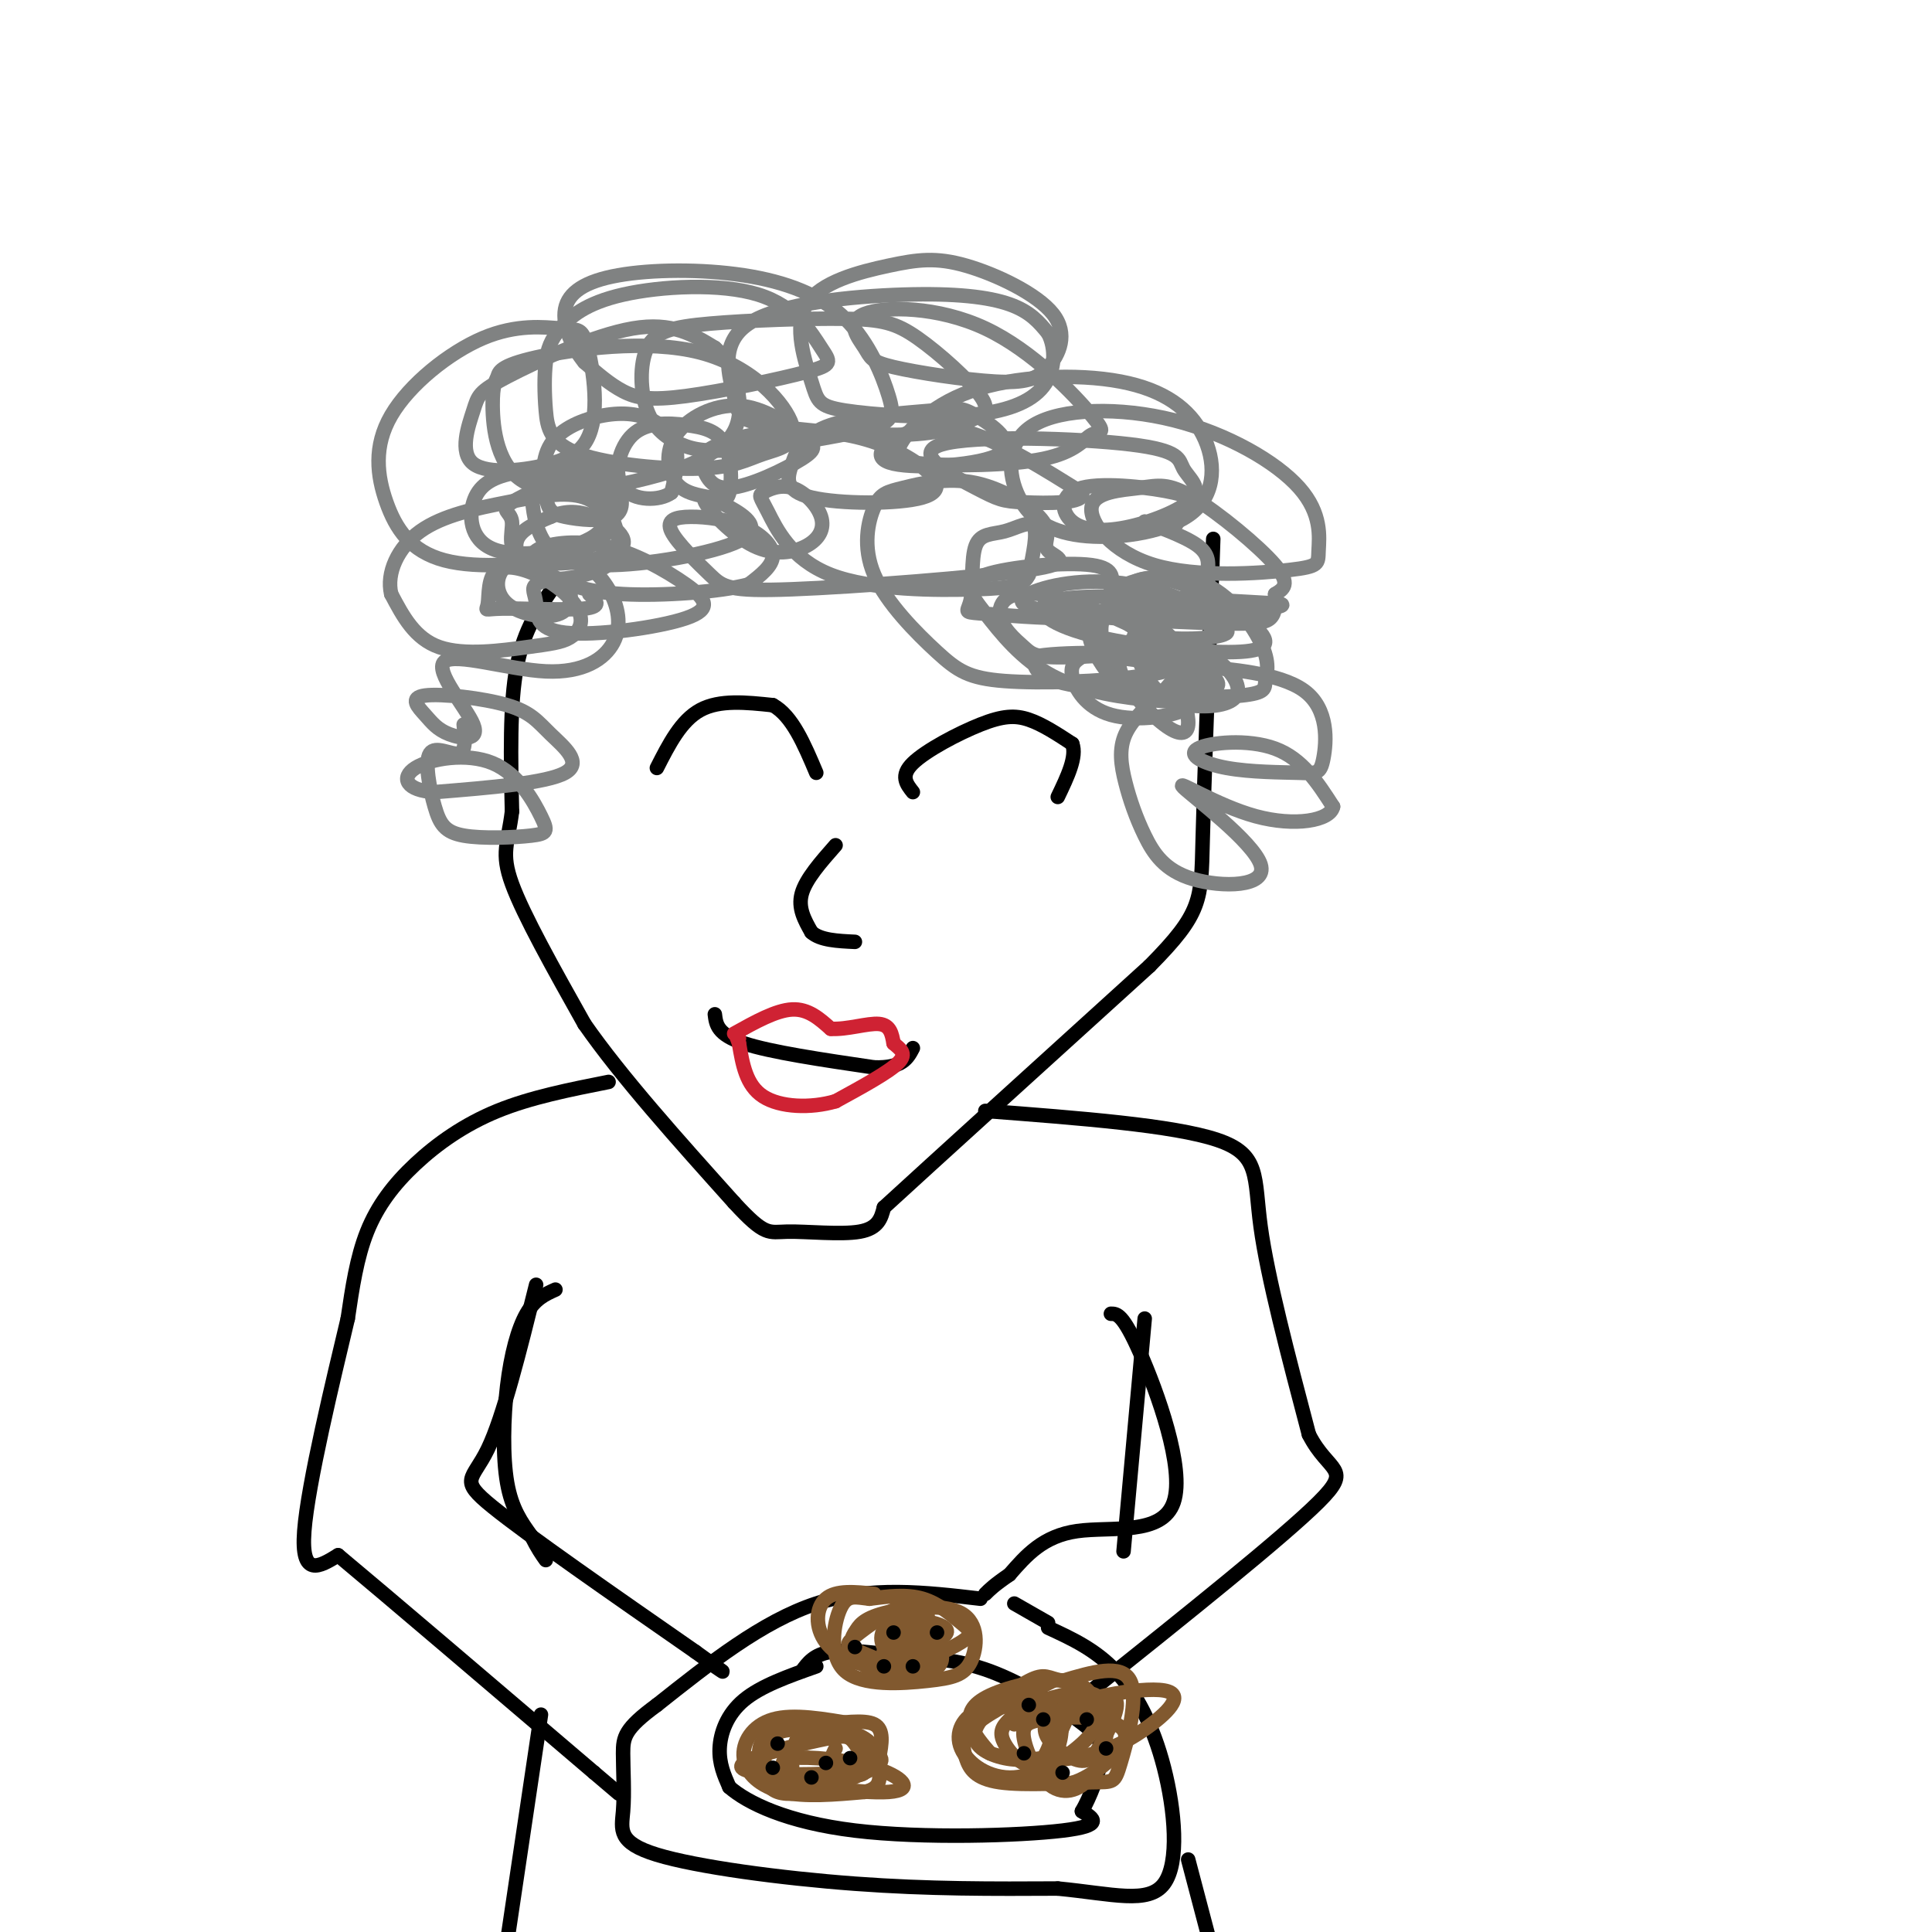 <svg viewBox='0 0 400 400' version='1.1' xmlns='http://www.w3.org/2000/svg' xmlns:xlink='http://www.w3.org/1999/xlink'><g fill='none' stroke='rgb(0,0,0)' stroke-width='3' stroke-linecap='round' stroke-linejoin='round'><path d='M115,121c-3.250,4.583 -6.500,9.167 -8,17c-1.500,7.833 -1.250,18.917 -1,30'/><path d='M106,168c-0.822,6.711 -2.378,8.489 0,15c2.378,6.511 8.689,17.756 15,29'/><path d='M121,212c7.667,11.000 19.333,24.000 31,37'/><path d='M152,249c6.452,7.024 7.083,6.083 11,6c3.917,-0.083 11.119,0.690 15,0c3.881,-0.690 4.440,-2.845 5,-5'/><path d='M183,250c10.000,-9.167 32.500,-29.583 55,-50'/><path d='M238,200c10.911,-11.022 10.689,-13.578 11,-26c0.311,-12.422 1.156,-34.711 2,-57'/><path d='M251,117c0.333,-9.500 0.167,-4.750 0,0'/></g>
<g fill='none' stroke='rgb(128,130,130)' stroke-width='3' stroke-linecap='round' stroke-linejoin='round'><path d='M122,123c1.413,1.296 2.826,2.591 -1,3c-3.826,0.409 -12.890,-0.069 -17,0c-4.110,0.069 -3.265,0.683 -3,-1c0.265,-1.683 -0.048,-5.665 2,-7c2.048,-1.335 6.459,-0.024 10,2c3.541,2.024 6.214,4.761 7,7c0.786,2.239 -0.315,3.982 -2,5c-1.685,1.018 -3.954,1.313 -9,2c-5.046,0.687 -12.870,1.768 -18,0c-5.130,-1.768 -7.565,-6.384 -10,-11'/><path d='M81,123c-1.050,-4.327 1.324,-9.645 6,-13c4.676,-3.355 11.655,-4.749 18,-6c6.345,-1.251 12.057,-2.360 16,-1c3.943,1.360 6.116,5.187 2,8c-4.116,2.813 -14.523,4.611 -20,3c-5.477,-1.611 -6.025,-6.632 -5,-10c1.025,-3.368 3.623,-5.082 8,-6c4.377,-0.918 10.533,-1.039 15,2c4.467,3.039 7.244,9.237 7,13c-0.244,3.763 -3.509,5.091 -7,6c-3.491,0.909 -7.209,1.399 -10,0c-2.791,-1.399 -4.655,-4.685 -4,-7c0.655,-2.315 3.827,-3.657 7,-5'/><path d='M114,107c2.518,-1.134 5.313,-1.468 9,0c3.687,1.468 8.267,4.737 5,7c-3.267,2.263 -14.382,3.519 -19,2c-4.618,-1.519 -2.738,-5.814 -3,-8c-0.262,-2.186 -2.664,-2.262 0,-4c2.664,-1.738 10.396,-5.137 15,-6c4.604,-0.863 6.080,0.809 7,3c0.920,2.191 1.285,4.902 -1,6c-2.285,1.098 -7.218,0.585 -10,0c-2.782,-0.585 -3.413,-1.241 -4,-4c-0.587,-2.759 -1.130,-7.620 1,-11c2.130,-3.380 6.932,-5.277 11,-6c4.068,-0.723 7.403,-0.272 10,1c2.597,1.272 4.456,3.363 5,6c0.544,2.637 -0.228,5.818 -1,9'/><path d='M139,102c-2.395,1.795 -7.883,1.782 -10,-1c-2.117,-2.782 -0.863,-8.332 2,-11c2.863,-2.668 7.336,-2.455 11,-2c3.664,0.455 6.521,1.153 8,4c1.479,2.847 1.582,7.842 1,10c-0.582,2.158 -1.849,1.477 -4,1c-2.151,-0.477 -5.187,-0.751 -7,-3c-1.813,-2.249 -2.404,-6.475 0,-10c2.404,-3.525 7.802,-6.351 13,-6c5.198,0.351 10.198,3.878 13,6c2.802,2.122 3.408,2.841 0,5c-3.408,2.159 -10.831,5.760 -15,6c-4.169,0.240 -5.085,-2.880 -6,-6'/><path d='M145,95c0.624,-1.992 5.185,-3.972 11,-5c5.815,-1.028 12.883,-1.103 19,0c6.117,1.103 11.282,3.386 15,6c3.718,2.614 5.990,5.559 1,7c-4.990,1.441 -17.242,1.378 -23,0c-5.758,-1.378 -5.022,-4.069 -4,-7c1.022,-2.931 2.332,-6.100 8,-8c5.668,-1.900 15.696,-2.529 21,-3c5.304,-0.471 5.884,-0.783 9,1c3.116,1.783 8.769,5.660 5,8c-3.769,2.340 -16.959,3.143 -22,2c-5.041,-1.143 -1.934,-4.231 2,-6c3.934,-1.769 8.695,-2.220 15,0c6.305,2.220 14.152,7.110 22,12'/><path d='M224,102c1.020,2.350 -7.430,2.223 -12,2c-4.570,-0.223 -5.259,-0.544 -10,-3c-4.741,-2.456 -13.532,-7.046 -7,-9c6.532,-1.954 28.389,-1.270 39,0c10.611,1.270 9.978,3.126 11,5c1.022,1.874 3.698,3.765 2,6c-1.698,2.235 -7.772,4.812 -13,6c-5.228,1.188 -9.610,0.985 -12,-1c-2.390,-1.985 -2.787,-5.753 2,-7c4.787,-1.247 14.757,0.027 19,1c4.243,0.973 2.758,1.647 2,3c-0.758,1.353 -0.788,3.387 -2,4c-1.212,0.613 -3.606,-0.193 -6,-1'/><path d='M237,108c1.463,0.666 8.120,2.831 11,5c2.880,2.169 1.984,4.341 2,6c0.016,1.659 0.944,2.803 -2,4c-2.944,1.197 -9.761,2.446 -13,2c-3.239,-0.446 -2.900,-2.586 -1,-4c1.900,-1.414 5.363,-2.100 11,0c5.637,2.100 13.450,6.988 16,10c2.550,3.012 -0.162,4.147 -8,4c-7.838,-0.147 -20.803,-1.578 -29,-4c-8.197,-2.422 -11.628,-5.835 -4,-7c7.628,-1.165 26.314,-0.083 45,1'/><path d='M265,125c3.271,0.753 -11.051,2.137 -21,2c-9.949,-0.137 -15.526,-1.795 -14,-4c1.526,-2.205 10.155,-4.956 17,-3c6.845,1.956 11.906,8.619 14,13c2.094,4.381 1.220,6.478 1,8c-0.220,1.522 0.214,2.468 -5,3c-5.214,0.532 -16.076,0.651 -22,-2c-5.924,-2.651 -6.911,-8.071 -7,-11c-0.089,-2.929 0.719,-3.366 2,-4c1.281,-0.634 3.035,-1.464 6,0c2.965,1.464 7.143,5.224 10,9c2.857,3.776 4.395,7.569 1,10c-3.395,2.431 -11.722,3.501 -17,2c-5.278,-1.501 -7.508,-5.572 -8,-8c-0.492,-2.428 0.754,-3.214 2,-4'/><path d='M224,136c3.277,-1.224 10.469,-2.283 16,-1c5.531,1.283 9.401,4.908 11,7c1.599,2.092 0.926,2.650 -1,3c-1.926,0.350 -5.106,0.492 -11,0c-5.894,-0.492 -14.502,-1.619 -21,-5c-6.498,-3.381 -10.887,-9.016 -14,-13c-3.113,-3.984 -4.951,-6.317 0,-8c4.951,-1.683 16.690,-2.717 22,-2c5.310,0.717 4.191,3.186 4,5c-0.191,1.814 0.547,2.972 0,4c-0.547,1.028 -2.379,1.925 -8,2c-5.621,0.075 -15.032,-0.670 -19,-1c-3.968,-0.330 -2.494,-0.243 -2,-3c0.494,-2.757 0.009,-8.358 1,-11c0.991,-2.642 3.459,-2.327 6,-3c2.541,-0.673 5.155,-2.335 6,-1c0.845,1.335 -0.077,5.668 -1,10'/><path d='M213,119c-1.027,2.212 -3.096,2.742 -11,3c-7.904,0.258 -21.643,0.244 -30,-3c-8.357,-3.244 -11.332,-9.718 -13,-13c-1.668,-3.282 -2.029,-3.372 -1,-4c1.029,-0.628 3.448,-1.796 6,-1c2.552,0.796 5.237,3.554 6,6c0.763,2.446 -0.398,4.581 -3,6c-2.602,1.419 -6.647,2.122 -11,0c-4.353,-2.122 -9.015,-7.071 -10,-9c-0.985,-1.929 1.709,-0.840 5,1c3.291,1.840 7.181,4.431 2,7c-5.181,2.569 -19.433,5.115 -28,5c-8.567,-0.115 -11.448,-2.890 -13,-6c-1.552,-3.110 -1.776,-6.555 -2,-10'/><path d='M110,101c0.708,-2.686 3.477,-4.400 6,-5c2.523,-0.600 4.800,-0.087 7,2c2.200,2.087 4.323,5.748 4,9c-0.323,3.252 -3.091,6.096 -10,8c-6.909,1.904 -17.958,2.868 -25,1c-7.042,-1.868 -10.078,-6.567 -12,-12c-1.922,-5.433 -2.732,-11.598 1,-18c3.732,-6.402 12.005,-13.039 19,-16c6.995,-2.961 12.711,-2.245 16,-2c3.289,0.245 4.149,0.019 5,2c0.851,1.981 1.692,6.168 2,10c0.308,3.832 0.083,7.310 -1,10c-1.083,2.690 -3.023,4.594 -8,6c-4.977,1.406 -12.991,2.316 -16,0c-3.009,-2.316 -1.013,-7.858 0,-11c1.013,-3.142 1.042,-3.884 7,-7c5.958,-3.116 17.845,-8.604 26,-10c8.155,-1.396 12.577,1.302 17,4'/><path d='M148,72c4.016,3.364 5.555,9.775 5,14c-0.555,4.225 -3.203,6.266 -6,8c-2.797,1.734 -5.743,3.162 -13,5c-7.257,1.838 -18.825,4.086 -25,1c-6.175,-3.086 -6.958,-11.508 -7,-16c-0.042,-4.492 0.655,-5.056 1,-6c0.345,-0.944 0.337,-2.269 8,-4c7.663,-1.731 22.996,-3.870 34,-1c11.004,2.870 17.677,10.747 19,15c1.323,4.253 -2.705,4.880 -6,6c-3.295,1.120 -5.859,2.732 -13,3c-7.141,0.268 -18.860,-0.810 -25,-3c-6.140,-2.190 -6.702,-5.493 -7,-9c-0.298,-3.507 -0.333,-7.217 0,-10c0.333,-2.783 1.035,-4.638 3,-7c1.965,-2.362 5.194,-5.231 13,-7c7.806,-1.769 20.191,-2.439 28,0c7.809,2.439 11.043,7.985 13,11c1.957,3.015 2.638,3.499 -3,5c-5.638,1.501 -17.595,4.020 -25,5c-7.405,0.980 -10.259,0.423 -13,-1c-2.741,-1.423 -5.371,-3.711 -8,-6'/><path d='M121,75c-2.470,-3.017 -4.644,-7.560 -4,-11c0.644,-3.440 4.105,-5.776 11,-7c6.895,-1.224 17.222,-1.336 26,0c8.778,1.336 16.007,4.120 21,9c4.993,4.880 7.752,11.857 9,16c1.248,4.143 0.987,5.451 -5,7c-5.987,1.549 -17.700,3.337 -25,4c-7.300,0.663 -10.189,0.201 -13,-1c-2.811,-1.201 -5.545,-3.141 -7,-7c-1.455,-3.859 -1.630,-9.638 0,-13c1.630,-3.362 5.066,-4.308 13,-5c7.934,-0.692 20.366,-1.129 28,-1c7.634,0.129 10.469,0.824 15,4c4.531,3.176 10.759,8.831 13,12c2.241,3.169 0.494,3.850 -2,5c-2.494,1.150 -5.734,2.769 -14,3c-8.266,0.231 -21.556,-0.926 -28,-2c-6.444,-1.074 -6.042,-2.064 -7,-6c-0.958,-3.936 -3.278,-10.818 3,-15c6.278,-4.182 21.152,-5.664 32,-6c10.848,-0.336 17.671,0.476 22,2c4.329,1.524 6.165,3.762 8,6'/><path d='M217,69c1.601,3.049 1.602,7.672 -1,11c-2.602,3.328 -7.807,5.362 -16,6c-8.193,0.638 -19.373,-0.120 -25,-1c-5.627,-0.880 -5.700,-1.883 -7,-6c-1.300,-4.117 -3.825,-11.350 -1,-16c2.825,-4.650 11.002,-6.718 17,-8c5.998,-1.282 9.817,-1.778 16,0c6.183,1.778 14.730,5.831 18,10c3.270,4.169 1.263,8.455 -1,11c-2.263,2.545 -4.783,3.349 -11,3c-6.217,-0.349 -16.132,-1.850 -21,-3c-4.868,-1.150 -4.689,-1.949 -6,-4c-1.311,-2.051 -4.113,-5.355 0,-7c4.113,-1.645 15.140,-1.629 25,3c9.860,4.629 18.554,13.873 22,18c3.446,4.127 1.645,3.137 0,4c-1.645,0.863 -3.135,3.578 -10,5c-6.865,1.422 -19.104,1.549 -25,1c-5.896,-0.549 -5.448,-1.775 -5,-3'/><path d='M186,93c1.006,-2.944 6.022,-8.805 15,-12c8.978,-3.195 21.920,-3.723 31,-2c9.080,1.723 14.300,5.699 17,11c2.700,5.301 2.881,11.929 -2,16c-4.881,4.071 -14.823,5.587 -22,5c-7.177,-0.587 -11.587,-3.276 -14,-8c-2.413,-4.724 -2.827,-11.485 3,-15c5.827,-3.515 17.895,-3.786 29,-1c11.105,2.786 21.246,8.628 26,14c4.754,5.372 4.122,10.274 4,13c-0.122,2.726 0.268,3.275 -6,4c-6.268,0.725 -19.193,1.625 -28,-1c-8.807,-2.625 -13.495,-8.775 -13,-12c0.495,-3.225 6.174,-3.524 10,-4c3.826,-0.476 5.799,-1.128 11,2c5.201,3.128 13.629,10.037 17,14c3.371,3.963 1.686,4.982 0,6'/><path d='M264,123c0.045,1.980 0.158,3.930 -1,5c-1.158,1.070 -3.588,1.262 -12,1c-8.412,-0.262 -22.806,-0.976 -31,-2c-8.194,-1.024 -10.187,-2.357 -7,-4c3.187,-1.643 11.553,-3.594 21,-2c9.447,1.594 19.974,6.734 17,10c-2.974,3.266 -19.449,4.659 -28,5c-8.551,0.341 -9.177,-0.371 -11,-2c-1.823,-1.629 -4.842,-4.177 -5,-7c-0.158,-2.823 2.545,-5.922 13,-3c10.455,2.922 28.661,11.864 29,16c0.339,4.136 -17.189,3.468 -26,2c-8.811,-1.468 -8.906,-3.734 -9,-6'/><path d='M214,136c4.617,-1.143 20.661,-1.001 27,0c6.339,1.001 2.975,2.861 -5,4c-7.975,1.139 -20.560,1.558 -28,1c-7.440,-0.558 -9.735,-2.093 -14,-6c-4.265,-3.907 -10.501,-10.185 -13,-16c-2.499,-5.815 -1.260,-11.168 0,-14c1.260,-2.832 2.540,-3.144 6,-4c3.460,-0.856 9.101,-2.256 15,-1c5.899,1.256 12.057,5.167 14,8c1.943,2.833 -0.331,4.589 1,6c1.331,1.411 6.265,2.479 -4,4c-10.265,1.521 -35.729,3.496 -49,4c-13.271,0.504 -14.350,-0.464 -17,-3c-2.650,-2.536 -6.870,-6.641 -8,-9c-1.130,-2.359 0.831,-2.973 4,-3c3.169,-0.027 7.545,0.531 11,2c3.455,1.469 5.987,3.848 6,6c0.013,2.152 -2.494,4.076 -5,6'/><path d='M155,121c-5.844,1.555 -17.954,2.441 -26,2c-8.046,-0.441 -12.028,-2.209 -15,-4c-2.972,-1.791 -4.934,-3.606 -3,-5c1.934,-1.394 7.763,-2.368 14,-1c6.237,1.368 12.881,5.079 17,8c4.119,2.921 5.713,5.054 0,7c-5.713,1.946 -18.733,3.707 -25,3c-6.267,-0.707 -5.781,-3.882 -6,-6c-0.219,-2.118 -1.142,-3.180 0,-4c1.142,-0.820 4.350,-1.396 6,0c1.650,1.396 1.741,4.766 -1,6c-2.741,1.234 -8.315,0.332 -11,-2c-2.685,-2.332 -2.481,-6.095 0,-8c2.481,-1.905 7.241,-1.953 12,-2'/><path d='M117,115c3.706,0.729 6.972,3.552 9,7c2.028,3.448 2.818,7.522 1,11c-1.818,3.478 -6.246,6.361 -14,6c-7.754,-0.361 -18.835,-3.965 -21,-2c-2.165,1.965 4.588,9.500 6,13c1.412,3.500 -2.515,2.963 -5,2c-2.485,-0.963 -3.528,-2.354 -5,-4c-1.472,-1.646 -3.372,-3.546 0,-4c3.372,-0.454 12.017,0.538 17,2c4.983,1.462 6.303,3.394 9,6c2.697,2.606 6.771,5.888 3,8c-3.771,2.112 -15.385,3.056 -27,4'/><path d='M90,164c-5.897,-0.291 -7.141,-3.017 -4,-5c3.141,-1.983 10.665,-3.222 16,-1c5.335,2.222 8.482,7.905 10,11c1.518,3.095 1.409,3.601 -2,4c-3.409,0.399 -10.118,0.690 -14,0c-3.882,-0.690 -4.937,-2.360 -6,-6c-1.063,-3.640 -2.132,-9.249 -1,-11c1.132,-1.751 4.466,0.357 6,0c1.534,-0.357 1.267,-3.178 1,-6'/><path d='M230,136c6.886,0.810 13.773,1.620 16,4c2.227,2.380 -0.204,6.330 -1,6c-0.796,-0.330 0.043,-4.940 0,-7c-0.043,-2.060 -0.969,-1.572 4,-1c4.969,0.572 15.832,1.226 21,5c5.168,3.774 4.640,10.666 4,14c-0.640,3.334 -1.393,3.109 -5,3c-3.607,-0.109 -10.070,-0.101 -15,-1c-4.930,-0.899 -8.327,-2.703 -6,-4c2.327,-1.297 10.379,-2.085 16,0c5.621,2.085 8.810,7.042 12,12'/><path d='M276,167c-0.547,2.913 -7.913,4.195 -16,2c-8.087,-2.195 -16.895,-7.868 -15,-6c1.895,1.868 14.491,11.276 16,16c1.509,4.724 -8.071,4.763 -14,3c-5.929,-1.763 -8.208,-5.328 -10,-9c-1.792,-3.672 -3.098,-7.450 -4,-11c-0.902,-3.550 -1.401,-6.871 0,-10c1.401,-3.129 4.700,-6.064 8,-9'/><path d='M241,143c1.756,-2.064 2.146,-2.724 3,-1c0.854,1.724 2.173,5.833 2,8c-0.173,2.167 -1.837,2.394 -5,0c-3.163,-2.394 -7.823,-7.408 -9,-11c-1.177,-3.592 1.131,-5.762 3,-7c1.869,-1.238 3.298,-1.542 6,0c2.702,1.542 6.675,4.932 9,7c2.325,2.068 3.001,2.814 1,4c-2.001,1.186 -6.679,2.811 -10,1c-3.321,-1.811 -5.284,-7.057 -6,-10c-0.716,-2.943 -0.183,-3.584 3,-3c3.183,0.584 9.018,2.394 13,5c3.982,2.606 6.110,6.009 5,8c-1.110,1.991 -5.460,2.569 -10,2c-4.540,-0.569 -9.270,-2.284 -14,-4'/><path d='M232,142c-4.330,-3.672 -8.155,-10.851 -6,-14c2.155,-3.149 10.289,-2.267 17,-1c6.711,1.267 11.999,2.918 11,4c-0.999,1.082 -8.285,1.595 -13,1c-4.715,-0.595 -6.857,-2.297 -9,-4'/></g>
<g fill='none' stroke='rgb(0,0,0)' stroke-width='3' stroke-linecap='round' stroke-linejoin='round'><path d='M136,159c2.500,-4.917 5.000,-9.833 9,-12c4.000,-2.167 9.500,-1.583 15,-1'/><path d='M160,146c4.000,2.167 6.500,8.083 9,14'/><path d='M189,164c-1.339,-1.690 -2.679,-3.381 0,-6c2.679,-2.619 9.375,-6.167 14,-8c4.625,-1.833 7.179,-1.952 10,-1c2.821,0.952 5.911,2.976 9,5'/><path d='M222,154c1.000,2.667 -1.000,6.833 -3,11'/><path d='M173,175c-3.083,3.500 -6.167,7.000 -7,10c-0.833,3.000 0.583,5.500 2,8'/><path d='M168,193c1.833,1.667 5.417,1.833 9,2'/><path d='M148,210c0.250,2.083 0.500,4.167 6,6c5.500,1.833 16.250,3.417 27,5'/><path d='M181,221c5.833,0.167 6.917,-1.917 8,-4'/><path d='M126,224c-8.071,1.601 -16.143,3.202 -23,6c-6.857,2.798 -12.500,6.792 -17,11c-4.500,4.208 -7.857,8.631 -10,14c-2.143,5.369 -3.071,11.685 -4,18'/><path d='M72,273c-2.933,12.356 -8.267,34.244 -9,44c-0.733,9.756 3.133,7.378 7,5'/><path d='M70,322c10.000,8.333 31.500,26.667 53,45'/><path d='M123,367c8.833,7.500 4.417,3.750 0,0'/><path d='M111,266c-3.400,13.689 -6.800,27.378 -10,34c-3.200,6.622 -6.200,6.178 1,12c7.200,5.822 24.600,17.911 42,30'/><path d='M144,342c7.667,5.500 5.833,4.250 4,3'/><path d='M204,230c19.489,1.489 38.978,2.978 48,6c9.022,3.022 7.578,7.578 9,18c1.422,10.422 5.711,26.711 10,43'/><path d='M271,297c4.089,8.067 9.311,6.733 2,14c-7.311,7.267 -27.156,23.133 -47,39'/><path d='M230,272c1.232,0.000 2.464,0.000 6,8c3.536,8.000 9.375,24.000 7,31c-2.375,7.000 -12.964,5.000 -20,6c-7.036,1.000 -10.518,5.000 -14,9'/><path d='M209,326c-3.167,2.167 -4.083,3.083 -5,4'/><path d='M203,331c-11.417,-1.333 -22.833,-2.667 -34,1c-11.167,3.667 -22.083,12.333 -33,21'/><path d='M136,353c-6.716,4.907 -7.007,6.674 -7,10c0.007,3.326 0.311,8.211 0,12c-0.311,3.789 -1.238,6.482 7,9c8.238,2.518 25.639,4.862 41,6c15.361,1.138 28.680,1.069 42,1'/><path d='M219,391c11.365,1.093 18.778,3.324 22,-1c3.222,-4.324 2.252,-15.203 0,-24c-2.252,-8.797 -5.786,-15.514 -10,-20c-4.214,-4.486 -9.107,-6.743 -14,-9'/><path d='M217,336c0.000,0.000 -7.000,-4.000 -7,-4'/><path d='M169,345c-5.733,2.022 -11.467,4.044 -15,7c-3.533,2.956 -4.867,6.844 -5,10c-0.133,3.156 0.933,5.578 2,8'/><path d='M151,370c3.679,3.226 11.875,7.292 26,9c14.125,1.708 34.179,1.060 43,0c8.821,-1.060 6.411,-2.530 4,-4'/><path d='M224,375c1.598,-2.775 3.593,-7.713 4,-11c0.407,-3.287 -0.775,-4.923 -5,-8c-4.225,-3.077 -11.493,-7.593 -18,-10c-6.507,-2.407 -12.254,-2.703 -18,-3'/><path d='M187,343c-5.867,-0.867 -11.533,-1.533 -15,-1c-3.467,0.533 -4.733,2.267 -6,4'/></g>
<g fill='none' stroke='rgb(129,89,47)' stroke-width='3' stroke-linecap='round' stroke-linejoin='round'><path d='M177,357c-6.369,-1.119 -12.738,-2.238 -17,-1c-4.262,1.238 -6.417,4.833 -6,8c0.417,3.167 3.405,5.905 8,7c4.595,1.095 10.798,0.548 17,0'/><path d='M179,371c3.348,-0.734 3.217,-2.568 3,-5c-0.217,-2.432 -0.520,-5.463 -5,-7c-4.480,-1.537 -13.137,-1.582 -17,0c-3.863,1.582 -2.931,4.791 -2,8'/><path d='M158,367c5.490,2.405 20.214,4.418 26,4c5.786,-0.418 2.635,-3.266 -3,-5c-5.635,-1.734 -13.753,-2.352 -17,-2c-3.247,0.352 -1.624,1.676 0,3'/><path d='M164,367c-0.051,-1.765 -0.177,-7.678 3,-9c3.177,-1.322 9.659,1.949 13,4c3.341,2.051 3.541,2.884 -1,5c-4.541,2.116 -13.822,5.514 -18,4c-4.178,-1.514 -3.254,-7.942 -1,-11c2.254,-3.058 5.838,-2.746 10,-3c4.162,-0.254 8.904,-1.072 11,0c2.096,1.072 1.548,4.036 1,7'/><path d='M182,364c-0.414,1.730 -1.949,2.556 -7,3c-5.051,0.444 -13.617,0.506 -18,0c-4.383,-0.506 -4.584,-1.580 -1,-3c3.584,-1.420 10.952,-3.187 15,-4c4.048,-0.813 4.776,-0.671 6,1c1.224,1.671 2.945,4.873 2,6c-0.945,1.127 -4.556,0.179 -6,-1c-1.444,-1.179 -0.722,-2.590 0,-4'/><path d='M218,348c-6.468,3.164 -12.935,6.328 -16,9c-3.065,2.672 -2.726,4.853 -2,7c0.726,2.147 1.841,4.260 7,5c5.159,0.740 14.362,0.105 19,0c4.638,-0.105 4.710,0.318 6,-4c1.290,-4.318 3.797,-13.377 2,-17c-1.797,-3.623 -7.899,-1.812 -14,0'/><path d='M220,348c-3.018,-0.509 -3.563,-1.782 -7,0c-3.437,1.782 -9.765,6.620 -11,10c-1.235,3.380 2.622,5.304 6,6c3.378,0.696 6.277,0.166 8,0c1.723,-0.166 2.272,0.032 3,-2c0.728,-2.032 1.637,-6.295 -1,-8c-2.637,-1.705 -8.818,-0.853 -15,0'/><path d='M203,354c-3.682,1.357 -5.387,4.749 -4,8c1.387,3.251 5.865,6.360 11,6c5.135,-0.360 10.928,-4.187 14,-7c3.072,-2.813 3.423,-4.610 3,-7c-0.423,-2.390 -1.618,-5.373 -6,-6c-4.382,-0.627 -11.949,1.100 -16,3c-4.051,1.900 -4.586,3.971 -4,6c0.586,2.029 2.293,4.014 4,6'/><path d='M205,363c3.727,1.378 11.046,1.822 17,1c5.954,-0.822 10.544,-2.909 15,-6c4.456,-3.091 8.777,-7.185 4,-8c-4.777,-0.815 -18.653,1.649 -23,5c-4.347,3.351 0.835,7.589 4,9c3.165,1.411 4.314,-0.005 6,-3c1.686,-2.995 3.910,-7.570 3,-9c-0.910,-1.430 -4.955,0.285 -9,2'/><path d='M222,354c-2.879,4.036 -5.578,13.125 -3,15c2.578,1.875 10.432,-3.463 13,-7c2.568,-3.537 -0.150,-5.272 -4,-6c-3.850,-0.728 -8.830,-0.450 -12,0c-3.170,0.450 -4.529,1.071 -4,4c0.529,2.929 2.946,8.167 6,10c3.054,1.833 6.745,0.263 9,-4c2.255,-4.263 3.073,-11.218 1,-14c-2.073,-2.782 -7.036,-1.391 -12,0'/><path d='M216,352c-3.287,0.717 -5.505,2.510 -7,4c-1.495,1.490 -2.267,2.678 -1,5c1.267,2.322 4.572,5.779 7,4c2.428,-1.779 3.979,-8.794 3,-11c-0.979,-2.206 -4.490,0.397 -8,3'/><path d='M181,330c-3.951,-0.410 -7.901,-0.820 -10,1c-2.099,1.820 -2.345,5.870 0,9c2.345,3.130 7.283,5.339 13,5c5.717,-0.339 12.213,-3.225 15,-5c2.787,-1.775 1.866,-2.439 0,-4c-1.866,-1.561 -4.676,-4.017 -8,-5c-3.324,-0.983 -7.162,-0.491 -11,0'/><path d='M180,331c-2.882,-0.297 -4.587,-1.041 -6,2c-1.413,3.041 -2.535,9.867 1,13c3.535,3.133 11.726,2.574 17,2c5.274,-0.574 7.630,-1.164 9,-4c1.370,-2.836 1.753,-7.917 -2,-10c-3.753,-2.083 -11.644,-1.166 -16,0c-4.356,1.166 -5.178,2.583 -6,4'/><path d='M177,338c-1.206,1.683 -1.223,3.890 1,6c2.223,2.110 6.684,4.123 10,1c3.316,-3.123 5.487,-11.383 3,-13c-2.487,-1.617 -9.633,3.409 -13,6c-3.367,2.591 -2.954,2.746 0,4c2.954,1.254 8.449,3.607 12,4c3.551,0.393 5.157,-1.173 5,-3c-0.157,-1.827 -2.079,-3.913 -4,-6'/><path d='M191,337c-3.101,0.386 -8.853,4.352 -7,5c1.853,0.648 11.311,-2.023 12,-4c0.689,-1.977 -7.391,-3.260 -11,-2c-3.609,1.260 -2.746,5.061 -1,6c1.746,0.939 4.375,-0.985 5,-3c0.625,-2.015 -0.755,-4.119 -2,-5c-1.245,-0.881 -2.356,-0.537 -3,1c-0.644,1.537 -0.822,4.269 -1,7'/><path d='M183,342c0.167,1.833 1.083,2.917 2,4'/></g>
<g fill='none' stroke='rgb(0,0,0)' stroke-width='3' stroke-linecap='round' stroke-linejoin='round'><path d='M161,361c0.000,0.000 0.000,0.000 0,0'/><path d='M160,366c0.000,0.000 0.000,0.000 0,0'/><path d='M168,368c0.000,0.000 0.000,0.000 0,0'/><path d='M171,365c0.000,0.000 0.000,0.000 0,0'/><path d='M176,364c0.000,0.000 0.000,0.000 0,0'/><path d='M194,338c0.000,0.000 0.000,0.000 0,0'/><path d='M185,338c0.000,0.000 0.000,0.000 0,0'/><path d='M183,345c0.000,0.000 0.000,0.000 0,0'/><path d='M177,341c0.000,0.000 0.000,0.000 0,0'/><path d='M189,345c0.000,0.000 0.000,0.000 0,0'/><path d='M225,356c0.000,0.000 0.000,0.000 0,0'/><path d='M212,363c0.000,0.000 0.000,0.000 0,0'/><path d='M216,356c0.000,0.000 0.000,0.000 0,0'/><path d='M220,367c0.000,0.000 0.000,0.000 0,0'/><path d='M229,362c0.000,0.000 0.000,0.000 0,0'/><path d='M213,353c0.000,0.000 0.000,0.000 0,0'/></g>
<g fill='none' stroke='rgb(207,34,51)' stroke-width='3' stroke-linecap='round' stroke-linejoin='round'><path d='M152,214c4.333,-2.417 8.667,-4.833 12,-5c3.333,-0.167 5.667,1.917 8,4'/><path d='M172,213c3.333,0.222 7.667,-1.222 10,-1c2.333,0.222 2.667,2.111 3,4'/><path d='M185,216c1.267,1.156 2.933,2.044 1,4c-1.933,1.956 -7.467,4.978 -13,8'/><path d='M173,228c-5.133,1.511 -11.467,1.289 -15,-1c-3.533,-2.289 -4.267,-6.644 -5,-11'/><path d='M153,216c-0.833,-2.000 -0.417,-1.500 0,-1'/></g>
<g fill='none' stroke='rgb(0,0,0)' stroke-width='3' stroke-linecap='round' stroke-linejoin='round'><path d='M115,267c-2.113,0.946 -4.226,1.893 -6,5c-1.774,3.107 -3.208,8.375 -4,15c-0.792,6.625 -0.940,14.607 0,20c0.940,5.393 2.970,8.196 5,11'/><path d='M110,318c1.333,2.667 2.167,3.833 3,5'/><path d='M237,273c0.000,0.000 -4.000,44.000 -4,44'/><path d='M233,317c-0.667,7.333 -0.333,3.667 0,0'/><path d='M112,355c0.000,0.000 -7.000,47.000 -7,47'/><path d='M246,385c0.000,0.000 5.000,19.000 5,19'/></g>
</svg>